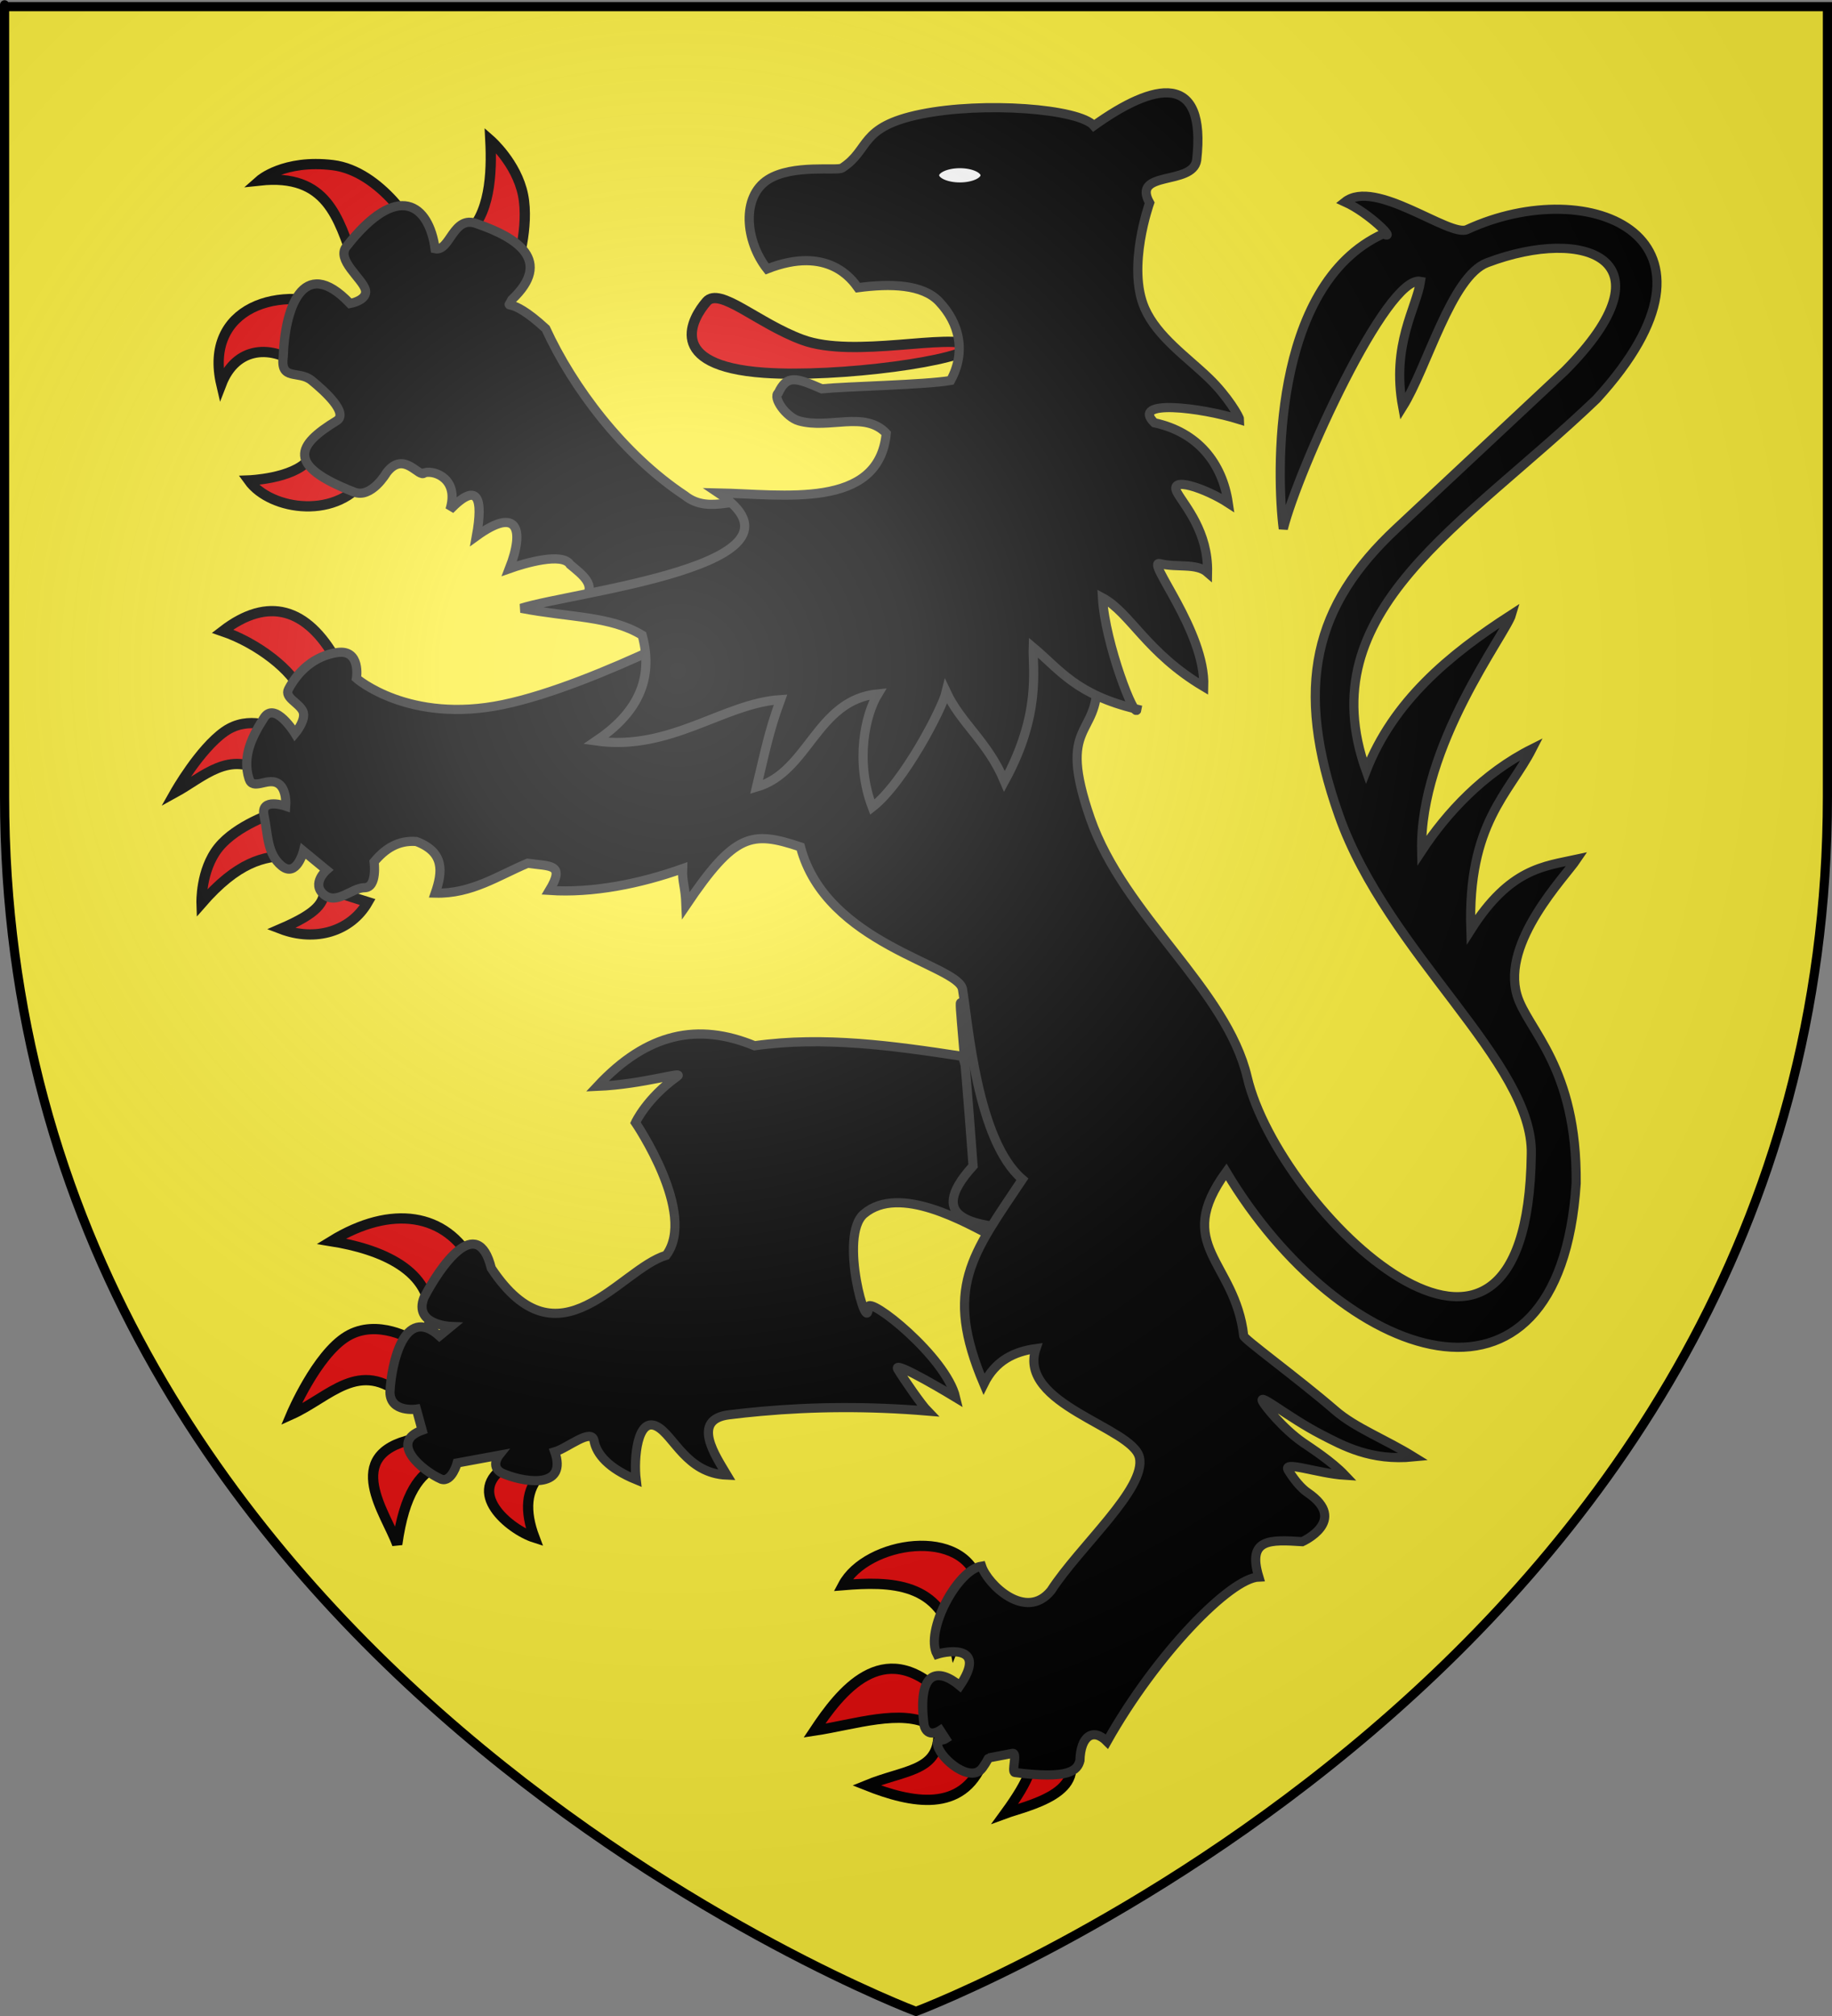<?xml version="1.0" encoding="UTF-8" standalone="no"?>
<svg
   xmlns:dc="http://purl.org/dc/elements/1.1/"
   xmlns:cc="http://web.resource.org/cc/"
   xmlns:rdf="http://www.w3.org/1999/02/22-rdf-syntax-ns#"
   xmlns:svg="http://www.w3.org/2000/svg"
   xmlns="http://www.w3.org/2000/svg"
   xmlns:xlink="http://www.w3.org/1999/xlink"
   xmlns:sodipodi="http://sodipodi.sourceforge.net/DTD/sodipodi-0.dtd"
   xmlns:inkscape="http://www.inkscape.org/namespaces/inkscape"
   height="660"
   width="600"
   version="1.0"
   id="svg2"
   sodipodi:version="0.32"
   inkscape:version="0.44.1"
   sodipodi:docname="Blason ville fr Crépy-en-Valois  (Oise).svg"
   sodipodi:docbase="C:\Documents and Settings\Standard\Mes documents\aaaOuiqui\Blasons\Blasons autres svg"
   inkscape:export-filename="/Users/olivier/Desktop/Blason Rouge/Blason_Vide_3D.png"
   inkscape:export-xdpi="144"
   inkscape:export-ydpi="144">
  <rect width="100%" height="100%" fill="#808080" stroke="none"/>
  <sodipodi:namedview
     inkscape:window-height="712"
     inkscape:window-width="1024"
     inkscape:pageshadow="2"
     inkscape:pageopacity="0.0"
     guidetolerance="10.0"
     gridtolerance="10.0"
     objecttolerance="10.0"
     borderopacity="1.0"
     bordercolor="#666666"
     pagecolor="#ffffff"
     id="base"
     showgrid="false"
     height="660px"
     inkscape:zoom="0.44547727"
     inkscape:cx="396.46229"
     inkscape:cy="478.04383"
     inkscape:window-x="-4"
     inkscape:window-y="-4"
     inkscape:current-layer="layer3" />
  <desc
     id="desc4">Flag of Canton of Valais (Wallis)</desc>
  <defs
     id="defs6">
    <linearGradient
       id="linearGradient2893">
      <stop
         style="stop-color:white;stop-opacity:0.314;"
         offset="0"
         id="stop2895" />
      <stop
         id="stop2897"
         offset="0.19"
         style="stop-color:white;stop-opacity:0.251;" />
      <stop
         style="stop-color:#6b6b6b;stop-opacity:0.125;"
         offset="0.6"
         id="stop2901" />
      <stop
         style="stop-color:black;stop-opacity:0.125;"
         offset="1"
         id="stop2899" />
    </linearGradient>
    <radialGradient
       inkscape:collect="always"
       xlink:href="#linearGradient2893"
       id="radialGradient3163"
       gradientUnits="userSpaceOnUse"
       gradientTransform="matrix(1.353,0,0,1.349,-77.629,-85.747)"
       cx="221.445"
       cy="226.331"
       fx="221.445"
       fy="226.331"
       r="300" />
  </defs>
  <g
     inkscape:groupmode="layer"
     id="layer3"
     inkscape:label="Fond écu"
     style="display:inline">
    <path
       id="path2855"
       style="fill:#fcef3c;fill-opacity:1;fill-rule:evenodd;stroke:none;stroke-width:1px;stroke-linecap:butt;stroke-linejoin:miter;stroke-opacity:1"
       d="M 300,658.5 C 300,658.5 598.5,546.18 598.5,260.728 C 598.5,-24.723 598.5,2.176 598.5,2.176 L 1.5,2.176 L 1.5,260.728 C 1.5,546.18 300,658.5 300,658.5 z "
       sodipodi:nodetypes="cccccc" />
  </g>
  <g
     inkscape:groupmode="layer"
     id="layer4"
     inkscape:label="Meubles">
    <g
       id="g5201">
      <path
         d="M 120.309,155.714 C 111.172,170.378 88.653,167.304 81.458,157.287 C 81.458,157.287 95.901,156.751 100.997,150.651 C 107.914,142.373 109.223,141.636 110.238,143.44 L 120.309,155.714 z "
         style="fill:#e20909;fill-opacity:1;fill-rule:evenodd;stroke:black;stroke-width:3.36;stroke-linecap:butt;stroke-linejoin:miter;stroke-miterlimit:4;stroke-dasharray:none;stroke-opacity:1;display:inline"
         id="path1994"
         sodipodi:nodetypes="ccscc" />
      <path
         d="M 98.908,120.15 C 89.093,112.483 77.257,113.36 72.471,125.815 C 66.649,100.874 91.512,92.201 112.756,101.581 L 98.908,120.15 z "
         style="fill:#e20909;fill-opacity:1;fill-rule:evenodd;stroke:black;stroke-width:3.36;stroke-linecap:butt;stroke-linejoin:miter;stroke-miterlimit:4;stroke-dasharray:none;stroke-opacity:1;display:inline"
         id="path1996"
         sodipodi:nodetypes="cccc" />
      <path
         d="M 115.903,85.53 C 110.756,71.449 107.203,56.705 85.06,59.093 C 85.06,59.093 92.938,52.118 108.979,54.058 C 124.943,55.988 136.574,75.764 135.731,76.089 L 115.903,85.53 z "
         style="fill:#e20909;fill-opacity:1;fill-rule:evenodd;stroke:black;stroke-width:3.36;stroke-linecap:butt;stroke-linejoin:miter;stroke-miterlimit:4;stroke-dasharray:none;stroke-opacity:1;display:inline"
         id="path1998"
         sodipodi:nodetypes="ccscc" />
      <path
         d="M 152.411,77.033 C 160.504,70.626 161.151,56.798 160.594,45.875 C 160.594,45.875 169.17,53.35 171.295,63.814 C 173.419,74.279 169.092,87.733 169.092,87.733 L 152.411,77.033 z "
         style="fill:#e20909;fill-opacity:1;fill-rule:evenodd;stroke:black;stroke-width:3.36;stroke-linecap:butt;stroke-linejoin:miter;stroke-miterlimit:4;stroke-dasharray:none;stroke-opacity:1;display:inline"
         id="path2000"
         sodipodi:nodetypes="ccscc" />
      <path
         d="M 202.452,201.349 L 191.437,195.92 C 195.432,191.665 190.872,188.266 186.716,184.826 C 184.249,180.738 171.798,184.401 166.822,186.168 C 171.924,173.071 169.434,165.804 156.034,175.511 C 158.284,163.074 156.566,157.408 147.362,166.883 C 150.436,157.099 142.719,153.835 139.036,154.77 C 137.293,156.803 132.393,147.188 126.604,154.77 C 126.604,154.77 121.568,163.425 115.903,161.064 C 93.596,152.355 97.126,145.769 110.238,137.775 C 114.318,135.287 106.304,128.018 102.055,124.556 C 97.807,121.094 91.67,124.871 92.771,116.688 C 93.211,101.872 98.871,82.777 114.644,99.378 C 114.644,99.378 120.742,98.277 119.621,94.697 C 118.5,91.117 110.16,85.058 113.386,80.809 C 130.419,58.996 140.492,66.978 142.498,81.439 C 147.454,82.462 148.359,70.187 156.188,73.256 C 169.394,77.796 181.17,85.32 167.628,98.102 C 165.659,102.196 166.009,95.871 178.748,107.591 C 187.578,126.792 204.031,148.785 224.31,162.237 C 232.746,168.991 242.874,161.156 248.462,165.675 C 254.05,170.194 257.529,173.024 257.529,173.024 L 202.452,201.349 z "
         style="fill:black;fill-opacity:1;fill-rule:evenodd;stroke:#313131;stroke-width:3;stroke-linecap:butt;stroke-linejoin:miter;stroke-miterlimit:4;stroke-dasharray:none;stroke-opacity:1;display:inline"
         id="path2002"
         sodipodi:nodetypes="cccccccccssccsccccccscc" />
      <path
         d="M 140.776,432.381 C 141.995,415.781 124.472,408.902 108.507,406.343 C 128.303,394.206 146.149,397.181 154.796,413.242 L 140.776,432.381 z "
         style="fill:#e20909;fill-opacity:1;fill-rule:evenodd;stroke:black;stroke-width:3.36;stroke-linecap:butt;stroke-linejoin:miter;stroke-miterlimit:4;stroke-dasharray:none;stroke-opacity:1;display:inline"
         id="path2004"
         sodipodi:nodetypes="cccc" />
      <path
         d="M 132.319,457.306 C 117.682,444.509 108.033,457.424 95.377,463.092 C 95.377,463.092 103.611,443.564 113.625,437.5 C 123.64,431.435 135.434,438.835 135.434,438.835 L 132.319,457.306 z "
         style="fill:#e20909;fill-opacity:1;fill-rule:evenodd;stroke:black;stroke-width:3.36;stroke-linecap:butt;stroke-linejoin:miter;stroke-miterlimit:4;stroke-dasharray:none;stroke-opacity:1;display:inline"
         id="path2006" />
      <path
         d="M 143.446,479.783 C 137.532,482.537 132.469,488.692 130.093,505.598 C 126.5,495.566 111.659,476.332 135.267,471.158 L 143.446,479.783 z "
         style="fill:#e20909;fill-opacity:1;fill-rule:evenodd;stroke:black;stroke-width:3.36;stroke-linecap:butt;stroke-linejoin:miter;stroke-miterlimit:4;stroke-dasharray:none;stroke-opacity:1;display:inline"
         id="path2008"
         sodipodi:nodetypes="cccc" />
      <path
         d="M 177.273,482.453 C 172.237,487.586 171.776,494.68 175.047,503.373 C 166.922,500.785 151.735,488.305 166.145,479.783 L 177.273,482.453 z "
         style="fill:#e20909;fill-opacity:1;fill-rule:evenodd;stroke:black;stroke-width:3.36;stroke-linecap:butt;stroke-linejoin:miter;stroke-miterlimit:4;stroke-dasharray:none;stroke-opacity:1;display:inline"
         id="path2010"
         sodipodi:nodetypes="cccc" />
      <path
         d="M 247.133,342.359 C 228.629,334.739 211.99,338.069 195.605,355.648 C 210.819,355.021 224.644,350.378 221.748,352.446 C 211.75,359.586 208.122,367.526 208.122,367.526 C 208.122,367.526 228.41,397.263 218.181,410.953 C 202.825,415.545 183.058,448.605 160.909,415.195 C 156.385,396.933 144.134,414.656 138.862,424.798 C 135.308,433.798 147.695,434.262 147.695,434.262 L 143.909,437.382 C 132.283,426.867 128.105,446.814 127.716,455.818 C 127.873,462.585 136.373,461.321 136.373,461.321 L 138.266,468.226 C 127.139,472.209 138.432,481.591 144.54,484.279 C 147.963,485.381 149.728,478.952 149.728,478.952 L 163.432,476.428 C 163.432,476.428 159.958,480.814 165.465,482.702 C 173.111,485.685 185.781,486.941 181.694,475.306 C 185.947,474.053 193.782,467.316 194.579,471.728 C 195.361,476.058 199.353,480.752 208.348,484.436 C 207.51,477.565 208.722,463.667 215.14,466.996 C 220.685,469.872 224.789,482.389 238.103,482.927 C 234.454,476.797 226.132,464.748 238.736,463.177 C 242.18,462.747 245.661,462.376 249.182,462.059 C 266.356,460.515 284.462,460.329 303.81,461.952 C 301.929,460.03 296.166,451.798 294.042,448.268 C 291.903,444.713 312.981,457.505 312.981,457.505 C 309.846,444.203 284.339,423.933 284.339,427.968 C 284.339,438.161 274.473,404.567 282.962,397.392 C 294.57,387.581 316.191,400.157 325.822,405.17 C 330.466,400.027 337.798,391.79 334.83,386.103 C 329.079,375.084 319.893,361.341 315.237,345.829 C 292.798,342.392 269.79,339.149 247.133,342.359 z "
         style="fill:black;fill-opacity:1;fill-rule:evenodd;stroke:#313131;stroke-width:3;stroke-linecap:butt;stroke-linejoin:miter;stroke-miterlimit:4;stroke-dasharray:none;stroke-opacity:1;display:inline"
         id="path2012"
         sodipodi:nodetypes="ccsccccccccccccccscscsscsssscscc" />
      <path
         d="M 98.715,226.751 C 95.969,219.538 84.373,210.554 72.896,206.638 C 87.855,195.102 100.623,199.083 110.119,216.094 L 98.715,226.751 z "
         style="fill:#e20909;fill-opacity:1;fill-rule:evenodd;stroke:black;stroke-width:3.36;stroke-linecap:butt;stroke-linejoin:miter;stroke-miterlimit:4;stroke-dasharray:none;stroke-opacity:1;display:inline"
         id="path2014"
         sodipodi:nodetypes="cccc" />
      <path
         d="M 86.697,253.233 C 75.237,245.299 66.612,254.38 57.322,259.465 C 57.322,259.465 65.344,245.249 73.579,239.49 C 81.572,233.899 90.258,238.546 90.258,238.546 L 86.697,253.233 z "
         style="fill:#e20909;fill-opacity:1;fill-rule:evenodd;stroke:black;stroke-width:3.36;stroke-linecap:butt;stroke-linejoin:miter;stroke-miterlimit:4;stroke-dasharray:none;stroke-opacity:1;display:inline"
         id="path2016"
         sodipodi:nodetypes="ccscc" />
      <path
         d="M 94.486,280.161 C 86.408,280.239 77.809,282.193 66.001,295.739 C 66.001,295.739 65.611,284.89 71.564,277.491 C 77.517,270.091 89.813,266.141 89.813,266.141 L 94.486,280.161 z "
         style="fill:#e20909;fill-opacity:1;fill-rule:evenodd;stroke:black;stroke-width:3.36;stroke-linecap:butt;stroke-linejoin:miter;stroke-miterlimit:4;stroke-dasharray:none;stroke-opacity:1;display:inline"
         id="path2018" />
      <path
         d="M 106.334,290.87 C 106.168,295.557 104.161,298.83 91.994,304.092 C 103.296,308.412 114.942,304.924 120.444,295.323 L 106.334,290.87 z "
         style="fill:#e20909;fill-opacity:1;fill-rule:evenodd;stroke:black;stroke-width:3.36;stroke-linecap:butt;stroke-linejoin:miter;stroke-miterlimit:4;stroke-dasharray:none;stroke-opacity:1;display:inline"
         id="path2020"
         sodipodi:nodetypes="cccc" />
      <path
         d="M 336.169,573.193 C 340.095,575.711 337.017,582.974 329.182,593.725 C 336.082,591.184 357.744,586.943 348.631,572.303 L 336.169,573.193 z "
         style="fill:#e20909;fill-opacity:1;fill-rule:evenodd;stroke:black;stroke-width:3.36;stroke-linecap:butt;stroke-linejoin:miter;stroke-miterlimit:4;stroke-dasharray:none;stroke-opacity:1;display:inline"
         id="path2022"
         sodipodi:nodetypes="cccc" />
      <path
         d="M 307.348,568.465 C 306.852,580.012 295.963,579.463 283.758,584.488 C 298.688,590.422 315.144,593.561 321.926,576.812 L 307.348,568.465 z "
         style="fill:#e20909;fill-opacity:1;fill-rule:evenodd;stroke:black;stroke-width:3.36;stroke-linecap:butt;stroke-linejoin:miter;stroke-miterlimit:4;stroke-dasharray:none;stroke-opacity:1;display:inline"
         id="path2024"
         sodipodi:nodetypes="cccc" />
      <path
         d="M 305.013,564.795 C 295.229,559.284 279.924,564.595 266.735,566.575 C 275.188,553.885 289.164,535.755 308.128,554.112 L 305.013,564.795 z "
         style="fill:#e20909;fill-opacity:1;fill-rule:evenodd;stroke:black;stroke-width:3.36;stroke-linecap:butt;stroke-linejoin:miter;stroke-miterlimit:4;stroke-dasharray:none;stroke-opacity:1;display:inline"
         id="path2026"
         sodipodi:nodetypes="cccc" />
      <path
         d="M 312.579,538.534 C 308.498,517.774 291.517,517.678 276.082,518.95 C 283.729,504.506 316.099,499.453 320.591,518.505 L 312.579,538.534 z "
         style="fill:#e20909;fill-opacity:1;fill-rule:evenodd;stroke:black;stroke-width:3.36;stroke-linecap:butt;stroke-linejoin:miter;stroke-miterlimit:4;stroke-dasharray:none;stroke-opacity:1;display:inline"
         id="path2028"
         sodipodi:nodetypes="cccc" />
      <path
         d="M 318.694,381.699 C 301.864,400.217 321.559,400.974 333.537,402.57 C 338.104,397.42 337.518,391.254 334.83,386.103 C 311.591,341.427 311.528,284.274 318.694,381.699 z "
         style="fill:black;fill-opacity:1;fill-rule:evenodd;stroke:#313131;stroke-width:3;stroke-linecap:butt;stroke-linejoin:miter;stroke-miterlimit:4;stroke-dasharray:none;stroke-opacity:1"
         id="path3914"
         sodipodi:nodetypes="cccc" />
      <path
         d="M 242.255,198.488 C 242.255,198.488 195.744,224.197 164.81,230.651 C 133.877,237.104 116.741,222.077 116.741,222.077 C 116.741,222.077 118.299,212.508 110.51,213.621 C 102.721,214.733 97.38,220.074 94.486,225.638 C 93.04,228.42 97.936,230.089 99.188,232.843 C 100.439,235.597 96.628,240.133 96.628,240.133 C 96.628,240.133 90.036,229.421 86.475,234.985 C 82.914,240.548 79.131,247.447 81.579,255.014 C 82.803,258.797 87.365,254.68 90.731,256.293 C 94.097,257.907 93.596,263.916 93.596,263.916 C 93.596,263.916 85.14,260.911 86.475,267.031 C 87.81,273.151 87.365,279.494 92.261,283.499 C 97.157,287.505 99.382,278.603 99.382,278.603 L 106.949,284.835 C 106.949,284.835 101.83,289.286 106.059,292.846 C 110.287,296.407 115.183,290.614 119.411,290.614 C 123.64,290.614 122.527,282.157 122.527,282.157 C 126.093,277.865 130.393,275.041 136.325,275.481 C 145.633,278.949 144.978,285.406 142.556,292.394 C 154.432,292.704 163.13,286.66 172.822,282.602 C 180.139,283.715 185.291,282.599 179.943,291.504 C 194.045,292.45 209.598,289.349 223.562,284.382 C 223.377,288.933 224.429,289.885 224.674,296.4 C 240.698,272.662 246.141,271.927 262.164,277.268 C 270.574,309.233 313.856,315.829 315.224,323.834 C 317.099,334.807 319.897,373.353 334.834,386.092 C 318.34,410.833 308.886,421.656 322.218,453.078 C 326.002,445.411 332.157,442.486 339.284,441.505 C 333.123,459.789 370.873,467.234 373.169,477.112 C 375.525,487.252 353.582,506.241 344.224,520.731 C 335.994,530.919 323.435,518.666 321.481,512.719 C 313.468,513.906 302.898,533.994 306.879,541.574 C 310.842,540.294 323.282,538.735 314.36,551.887 C 307.254,545.927 300.341,546.71 302.635,564.763 C 303.747,569.319 307.917,566.494 307.917,566.494 L 309.698,569.249 C 308.041,570.311 306.437,568.787 307.132,571.588 C 308.186,575.839 317.94,584.082 321.782,578.75 C 323.261,576.697 323.714,575.507 323.773,575.517 L 331.564,574.027 C 333.388,573.678 331.18,579.976 332.37,580.279 C 349.981,582.55 352.853,579.708 353.69,576.386 C 353.879,568.213 358.111,565.621 362.553,570.14 C 378.694,541.468 402.943,516.627 412.279,516.28 C 408.415,503.574 415.993,504.065 426.522,504.708 C 426.522,504.708 441.763,497.877 428.302,488.685 C 426.13,487.202 423.971,484.602 421.935,481.356 C 419.833,478.003 431.615,482.424 440.477,482.972 C 436.138,478.388 429.196,473.96 426.782,472.288 C 420.083,467.649 414.04,460.03 413.459,458.717 C 412.196,455.866 422.114,464.145 432.715,469.617 C 439.813,473.282 448.937,478.356 463.015,476.957 C 453.575,471.112 443.959,467.518 437.356,461.814 C 424.882,451.04 406.774,437.946 407.324,437.273 C 404.496,412.738 383.95,407.912 401.597,383.644 C 438.897,446.133 510.731,471.637 516.207,387.427 C 516.59,349.136 500.23,337.249 496.845,325.783 C 491.701,308.355 512.559,287.045 516.429,281.274 C 505.714,283.601 494.509,284.246 481.712,304.418 C 480.583,269.557 494.303,259.743 501.77,245.15 C 485.831,253.126 473.788,266.132 465.605,278.575 C 464.837,244.053 493.223,207.521 495.065,201.158 C 474.457,214.434 456.277,229.651 447.441,252.343 C 428.572,199.714 479.451,172.218 522.854,130.667 C 571.182,77.813 520.97,56.46 480.458,75.158 C 474.772,77.782 450.368,58.24 440.465,66.115 C 448.393,69.687 457.761,79.064 453.057,76.522 C 416.064,93.301 418.136,156.225 420.29,173.121 C 425.207,153.545 454.152,89.971 465.239,92.09 C 463.913,100.815 455.606,112.811 459.392,133.206 C 467.415,120.368 475.303,90.464 487.041,86.017 C 519.29,73.798 548.684,85.084 512.423,121.488 L 457.233,173.118 C 430.615,198.018 423.482,224.48 438.539,267.031 C 454.581,312.366 502.269,347.764 501.519,377.858 C 500.211,475.553 418.745,396.257 408.496,352.71 C 401.664,323.687 368.159,299.801 357.088,267.921 C 346.016,236.042 359.758,241.661 359.313,222.968 C 358.868,204.274 355.308,193.147 355.308,193.147 L 242.255,198.488 z "
         style="fill:black;fill-opacity:1;fill-rule:evenodd;stroke:#313131;stroke-width:3;stroke-linecap:butt;stroke-linejoin:miter;stroke-miterlimit:4;stroke-dasharray:none;stroke-opacity:1;display:inline"
         id="path2030"
         sodipodi:nodetypes="cscssscssscssccssccccccccscccscccccccsscccccccsscssscscccscccccccscccccsccscssscc" />
      <path
         d="M 318.271,113.226 C 316.572,117.998 274.606,123.745 250.291,122.038 C 217.297,119.723 226.901,103.944 231.407,98.749 C 235.701,93.798 248.148,105.865 262.797,111.255 C 279.793,117.51 311.329,108.783 318.271,113.226 z "
         style="fill:#e20909;fill-opacity:1;fill-rule:evenodd;stroke:black;stroke-width:3.36;stroke-linecap:butt;stroke-linejoin:miter;stroke-miterlimit:4;stroke-dasharray:none;stroke-opacity:1;display:inline"
         id="path2032"
         sodipodi:nodetypes="csssc" />
      <path
         d="M 307.57,98.749 C 302.207,93.048 291.672,92.759 280.976,94.185 C 279.184,91.741 271.343,80.168 251.235,88.048 C 243.987,78.857 242.771,64.35 251.549,58.779 C 259.581,53.681 274.18,56.039 275.783,55.002 C 285.178,48.926 281.109,41.555 301.591,37.377 C 322.205,33.173 353.48,35.574 358.241,41.154 C 378.095,26.924 395.233,23.25 391.916,52.484 C 390.55,60.889 370.497,55.647 376.508,66.419 C 376.508,66.419 368.979,87.419 374.921,100.952 C 378.984,110.203 388.802,116.928 395.988,123.867 C 402.086,129.754 405.992,136.537 405.992,137.366 C 393.231,133.361 370.108,130.591 378.069,138.404 C 392.299,141.498 400.322,151.588 402.269,164.693 C 394.933,159.932 382.322,155.539 385.622,161.379 C 387.987,165.564 395.777,174.075 395.485,187.427 C 391.821,184.222 385.333,185.936 379.913,184.519 C 374.997,183.233 394.862,206.649 394.238,224.806 C 375.486,213.662 370.18,200.574 361.073,195.684 C 361.943,210.862 371.853,236.105 372.404,232.192 C 352.44,227.448 347.099,219.25 338.39,211.962 C 338.158,218.917 341.089,233.725 328.985,255.796 C 323.489,242.73 314.746,236.87 309.894,226.528 C 308.603,231.924 296.057,256.183 285.69,264.261 C 279.948,249.172 283.41,233.897 287.542,227.152 C 267.363,229.09 264.951,252.703 247.773,257.684 C 250.366,247.049 251.688,239.751 255.641,229.045 C 236.932,230.226 219.586,246.022 195.214,242.578 C 207.83,234.07 214.458,223.167 210.321,207.958 C 199.953,201.599 186.665,202.236 170.665,199.146 C 187.329,193.757 270.533,184.889 235.278,161.379 C 256.357,161.793 287.82,167.033 290.261,141.866 C 283.183,134.359 271.535,140.615 261.621,137.775 C 257.441,136.577 252.928,130.109 254.912,128.629 C 257.725,122.685 260.581,123.558 269.131,127.292 C 277.255,126.483 303.044,125.995 311.347,124.556 C 316.428,115.252 314.294,105.895 307.57,98.749 z "
         style="fill:black;fill-opacity:1;fill-rule:evenodd;stroke:#313131;stroke-width:3;stroke-linecap:butt;stroke-linejoin:miter;stroke-miterlimit:4;stroke-dasharray:none;stroke-opacity:1;display:inline"
         id="path2034"
         sodipodi:nodetypes="cccssscccsscccscscccccccccccccccscccc" />
      <path
         d="M 322.816,57.395 C 322.82,59.608 319.032,61.404 314.36,61.404 C 309.687,61.404 305.9,59.608 305.903,57.395 C 305.9,55.182 309.687,53.386 314.36,53.386 C 319.032,53.386 322.82,55.182 322.816,57.395 z "
         style="fill:white;fill-opacity:1;fill-rule:evenodd;stroke:black;stroke-width:3.36;stroke-linecap:butt;stroke-linejoin:miter;stroke-miterlimit:4;stroke-dasharray:none;stroke-opacity:1;display:inline"
         id="path2036" />
      <path
         sodipodi:nodetypes="ccc"
         id="path2233"
         d="M 370.86,52.72 C 366.001,48.176 366.499,46.535 363.454,45.843 C 371.294,39.68 376.76,37.917 380.382,37.379"
         style="fill:none;fill-opacity:0.75;fill-rule:evenodd;stroke:black;stroke-width:3.36;stroke-linecap:butt;stroke-linejoin:miter;stroke-miterlimit:4;stroke-dasharray:none;stroke-opacity:1" />
    </g>
  </g>
  <g
     inkscape:groupmode="layer"
     id="layer2"
     inkscape:label="Reflet final"
     sodipodi:insensitive="true">
    <path
       sodipodi:nodetypes="cccccc"
       d="M 300,658.5 C 300,658.5 598.5,546.18 598.5,260.728 C 598.5,-24.723 598.5,2.176 598.5,2.176 L 1.5,2.176 L 1.5,260.728 C 1.5,546.18 300,658.5 300,658.5 z "
       style="opacity:1;fill:url(#radialGradient3163);fill-opacity:1;fill-rule:evenodd;stroke:none;stroke-width:1px;stroke-linecap:butt;stroke-linejoin:miter;stroke-opacity:1"
       id="path2875"
       inkscape:export-xdpi="144"
       inkscape:export-ydpi="144" />
  </g>
  <g
     inkscape:groupmode="layer"
     id="layer1"
     inkscape:label="Contour final"
     sodipodi:insensitive="true">
    <path
       sodipodi:nodetypes="cccccc"
       d="M 300,658.5 C 300,658.5 1.5,546.18 1.5,260.728 C 1.5,-24.723 1.5,2.176 1.5,2.176 L 598.5,2.176 L 598.5,260.728 C 598.5,546.18 300,658.5 300,658.5 z "
       style="opacity:1;fill:none;fill-opacity:1;fill-rule:evenodd;stroke:#000000;stroke-width:3;stroke-linecap:butt;stroke-linejoin:miter;stroke-miterlimit:4;stroke-dasharray:none;stroke-opacity:1"
       id="path1411"
       inkscape:export-xdpi="144"
       inkscape:export-ydpi="144" />
  </g>
</svg>
